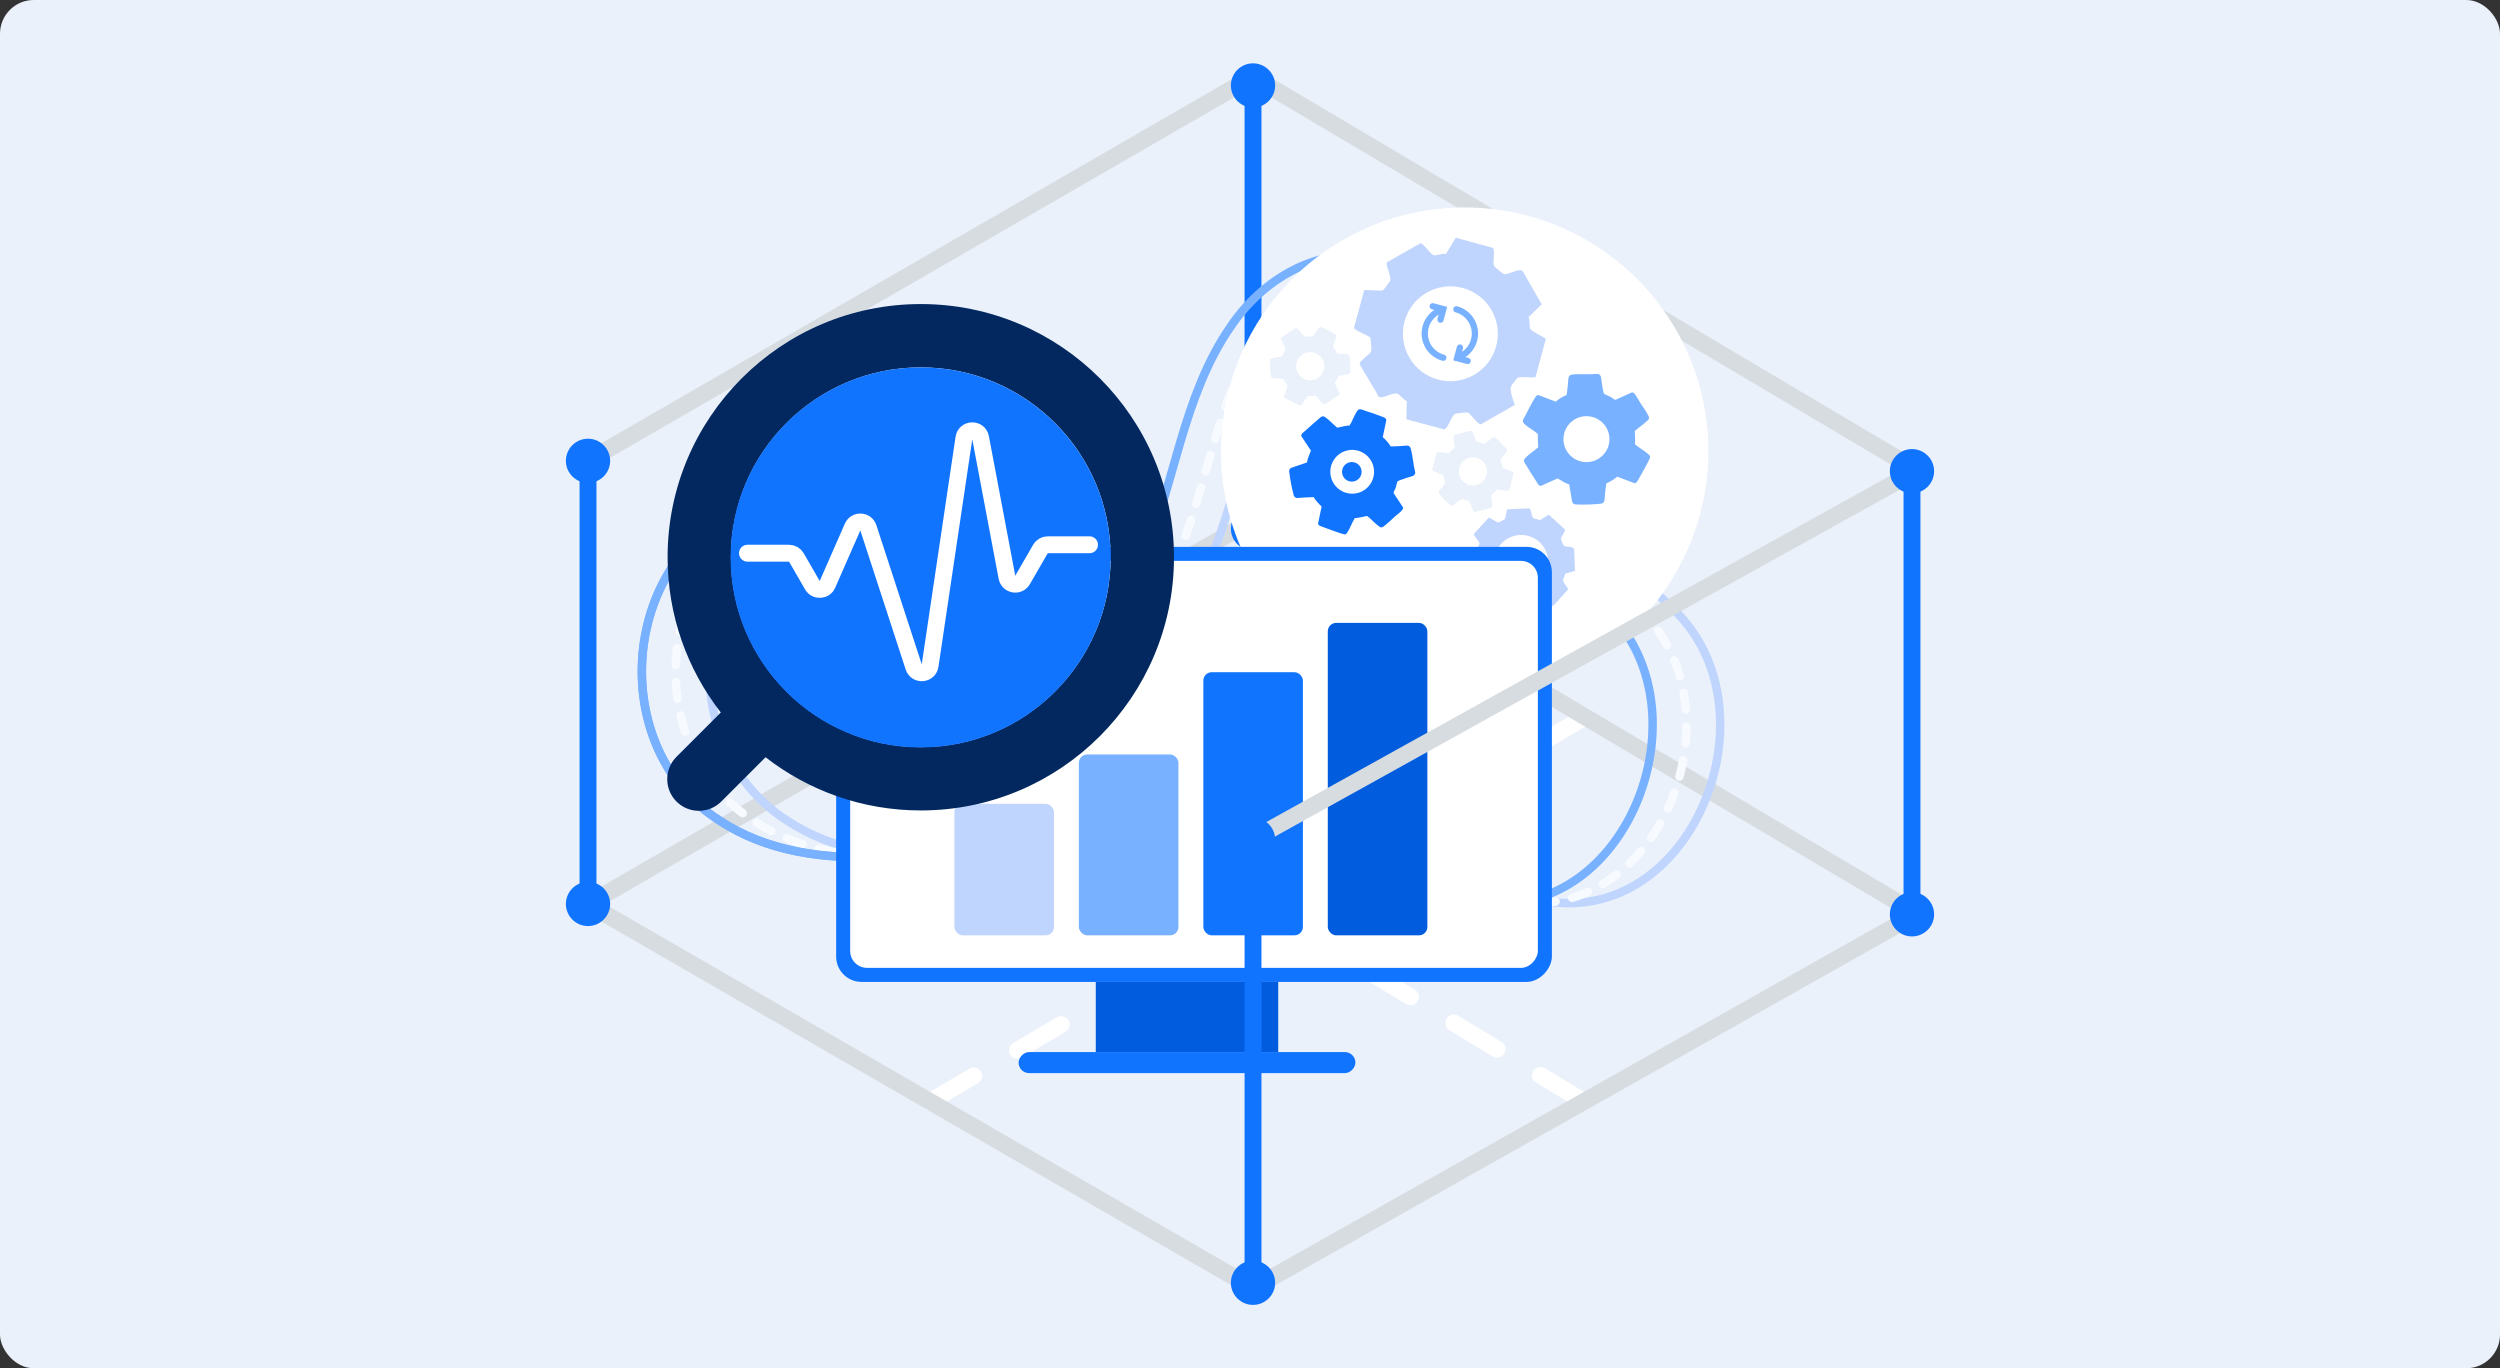 <svg xmlns="http://www.w3.org/2000/svg" width="296" height="162" viewBox="0 0 296 162" fill="none"><rect x="0" y="0" width="296" height="162" fill="#333333" stroke="none"/><rect width="296" height="162" rx="4" fill="#EAF1FB"></rect><path d="M110.118 130.43L187.679 84.882" stroke="white" stroke-width="2" stroke-miterlimit="10" stroke-linecap="round" stroke-dasharray="6 6"></path><path d="M187.531 130.43L110.118 83.66" stroke="white" stroke-width="2" stroke-miterlimit="10" stroke-linecap="round" stroke-dasharray="6 6"></path><path d="M148.357 152.51L226.994 108.184L148.357 61.573L69.621 107.042L148.357 152.51Z" stroke="#D7DCE0" stroke-width="2" stroke-miterlimit="10"></path><path d="M226.994 55.689L148.357 9.079L69.621 54.547" stroke="#D7DCE0" stroke-width="2" stroke-miterlimit="10"></path><path d="M69.621 54.43V107.158" stroke="#1174FF" stroke-width="2" stroke-miterlimit="10"></path><path d="M67.308 54.559C67.308 53.282 68.341 52.25 69.621 52.25C70.901 52.25 71.934 53.282 71.934 54.559C71.934 55.837 70.901 56.869 69.621 56.869C68.341 56.869 67.308 55.837 67.308 54.559Z" fill="#1174FF"></path><path d="M67 54.559C67 56.002 68.175 57.176 69.621 57.176C71.067 57.176 72.242 56.002 72.242 54.559C72.242 53.116 71.067 51.943 69.621 51.943C68.175 51.943 67 53.116 67 54.559C67 56.002 67 53.116 67 54.559ZM71.627 54.559C71.627 55.665 70.728 56.561 69.621 56.561C68.514 56.561 67.615 55.665 67.615 54.559C67.615 53.454 68.514 52.557 69.621 52.557C70.728 52.557 71.627 53.454 71.627 54.559C71.627 55.665 71.627 53.454 71.627 54.559Z" fill="#1174FF"></path><path d="M67.308 107.029C67.308 108.307 68.341 109.339 69.621 109.339C70.901 109.339 71.934 108.307 71.934 107.029C71.934 105.752 70.901 104.72 69.621 104.72C68.341 104.72 67.308 105.752 67.308 107.029Z" fill="#1174FF"></path><path d="M67 107.029C67 105.586 68.175 104.413 69.621 104.413C71.067 104.413 72.242 105.586 72.242 107.029C72.242 108.473 71.067 109.646 69.621 109.646C68.175 109.646 67 108.473 67 107.029C67 108.473 67 105.586 67 107.029ZM71.627 107.029C71.627 105.924 70.728 105.027 69.621 105.027C68.514 105.027 67.615 105.924 67.615 107.029C67.615 108.135 68.514 109.032 69.621 109.032C70.728 109.032 71.627 108.135 71.627 107.029C71.627 108.135 71.627 105.924 71.627 107.029Z" fill="#1174FF"></path><path d="M148.357 9.987V62.716" stroke="#1174FF" stroke-width="2" stroke-miterlimit="10"></path><path d="M146.043 10.117C146.043 8.839 147.077 7.807 148.357 7.807C149.637 7.807 150.67 8.839 150.67 10.117C150.67 11.394 149.637 12.426 148.357 12.426C147.077 12.426 146.043 11.394 146.043 10.117Z" fill="#1174FF"></path><path d="M145.736 10.116C145.736 11.56 146.911 12.733 148.357 12.733C149.803 12.733 150.978 11.56 150.978 10.116C150.978 8.673 149.803 7.5 148.357 7.5C146.911 7.5 145.736 8.673 145.736 10.116C145.736 11.56 145.736 8.673 145.736 10.116ZM150.363 10.116C150.363 11.222 149.464 12.119 148.357 12.119C147.249 12.119 146.351 11.222 146.351 10.116C146.351 9.011 147.249 8.114 148.357 8.114C149.464 8.114 150.363 9.011 150.363 10.116C150.363 11.222 150.363 9.011 150.363 10.116Z" fill="#1174FF"></path><path d="M146.043 62.587C146.043 63.864 147.077 64.896 148.357 64.896C149.637 64.896 150.67 63.864 150.67 62.587C150.67 61.309 149.637 60.277 148.357 60.277C147.077 60.277 146.043 61.309 146.043 62.587Z" fill="#1174FF"></path><path d="M145.736 62.587C145.736 61.143 146.911 59.97 148.357 59.97C149.803 59.97 150.978 61.143 150.978 62.587C150.978 64.03 149.803 65.203 148.357 65.203C146.911 65.203 145.736 64.03 145.736 62.587C145.736 64.03 145.736 61.143 145.736 62.587ZM150.363 62.587C150.363 61.481 149.464 60.584 148.357 60.584C147.249 60.584 146.351 61.481 146.351 62.587C146.351 63.692 147.249 64.589 148.357 64.589C149.464 64.589 150.363 63.692 150.363 62.587C150.363 63.692 150.363 61.481 150.363 62.587Z" fill="#1174FF"></path><path d="M183.785 60.602C181.718 58.602 179.945 56.348 178.85 53.71C177.214 49.778 177.24 45.382 177.428 41.132C177.506 39.377 177.606 37.594 177.166 35.894C176.368 32.827 173.699 31.131 170.741 30.544C164.005 29.115 157.457 33.117 153.75 38.613C147.937 46.943 147.089 57.648 143.058 66.826C133.425 88.086 121.366 67.681 109.715 61.289C104.518 58.292 98.064 58.135 93.036 61.598C81.099 69.635 80.824 89.299 93.168 97.136C98.696 100.816 105.707 101.816 112.281 101.387C125.277 100.645 137.576 94.127 150.568 95.494C155.03 95.914 159.407 97.191 163.755 98.984C169.289 101.222 175.053 104.522 180.736 106.147C199.123 111.756 210.576 85.816 199.032 73.06C195.873 69.571 191.827 67.023 188.062 64.191C186.584 63.079 185.123 61.892 183.788 60.602H183.785Z" stroke="#C0D5FD" stroke-miterlimit="10"></path><path d="M179.785 60.602C177.718 58.602 175.946 56.348 174.851 53.71C173.215 49.778 173.241 45.382 173.428 41.132C173.506 39.377 173.607 37.594 173.166 35.894C172.369 32.827 169.699 31.131 166.741 30.544C160.005 29.115 153.457 33.117 149.751 38.613C143.938 46.943 143.089 57.648 139.059 66.826C129.426 88.086 117.367 67.681 105.716 61.289C100.519 58.292 94.065 58.135 89.036 61.598C77.1 69.635 76.825 89.299 89.169 97.136C94.696 100.816 101.708 101.816 108.282 101.387C121.277 100.645 133.576 94.127 146.569 95.494C151.03 95.914 155.408 97.191 159.756 98.984C165.29 101.222 171.054 104.522 176.736 106.147C195.124 111.756 206.577 85.816 195.033 73.06C191.874 69.571 187.827 67.023 184.062 64.191C182.585 63.079 181.123 61.892 179.789 60.602H179.785Z" stroke="#F7FBFF" stroke-miterlimit="10" stroke-linecap="round" stroke-dasharray="2 2"></path><path d="M175.785 60.602C173.718 58.602 171.945 56.348 170.85 53.71C169.214 49.778 169.24 45.382 169.428 41.132C169.506 39.377 169.606 37.594 169.166 35.894C168.368 32.827 165.699 31.131 162.741 30.544C156.005 29.115 149.457 33.117 145.75 38.613C139.937 46.943 139.089 57.648 135.058 66.826C125.425 88.086 113.366 67.681 101.715 61.289C96.518 58.292 90.064 58.135 85.036 61.598C73.099 69.635 72.824 89.299 85.168 97.136C90.696 100.816 97.707 101.816 104.281 101.387C117.277 100.645 129.576 94.127 142.568 95.494C147.03 95.914 151.407 97.191 155.755 98.984C161.289 101.222 167.053 104.522 172.736 106.147C191.123 111.756 202.576 85.816 191.032 73.06C187.873 69.571 183.827 67.023 180.062 64.191C178.584 63.079 177.123 61.892 175.788 60.602H175.785Z" stroke="#78B1FF" stroke-miterlimit="10"></path><path d="M101.716 61.289C96.519 58.293 90.064 58.135 85.036 61.599C73.1 69.636 72.824 89.3 85.169 97.137C90.696 100.817 97.708 101.816 104.282 101.388" stroke="#78B1FF" stroke-miterlimit="10"></path><circle cx="173.416" cy="53.416" r="28.855" transform="rotate(150 173.416 53.416)" fill="white"></circle><path d="M185.681 69.768L183.892 71.75C183.8 71.771 183.036 71.253 182.81 71.24C182.734 71.235 182.212 71.487 182.14 71.551C181.897 71.766 181.85 72.445 181.791 72.781L179.151 72.907C178.952 72.793 178.869 71.944 178.732 71.79C178.693 71.746 177.989 71.483 177.923 71.486C177.65 71.498 177.02 72.183 176.796 72.076L174.844 70.32L175.425 69.249C175.288 69.075 175.196 68.623 175.093 68.506C174.887 68.275 173.978 68.385 173.867 68.096C173.905 67.767 173.672 65.627 173.753 65.527C173.872 65.38 174.643 65.292 174.815 65.161C174.886 65.107 175.189 64.363 175.181 64.315C175.152 64.128 174.415 63.357 174.51 63.215L176.277 61.275C176.51 61.359 177.237 61.854 177.396 61.863C177.434 61.865 178.05 61.559 178.098 61.522C178.343 61.336 178.307 60.358 178.504 60.297L181.087 60.187C181.282 60.299 181.329 61.101 181.507 61.303C181.632 61.443 182.105 61.434 182.281 61.612L183.379 60.938L185.28 62.677C185.406 62.882 184.844 63.493 184.811 63.789C184.802 63.876 185.089 64.522 185.145 64.587C185.337 64.807 186.243 64.659 186.37 64.999L186.491 67.573L185.314 67.935C185.302 68.156 185.068 68.513 185.057 68.675C185.041 68.911 185.574 69.513 185.678 69.767L185.681 69.768ZM182.481 68.68C183.664 67.37 183.56 65.347 182.249 64.164C180.938 62.981 178.916 63.084 177.733 64.394C176.55 65.705 176.654 67.727 177.965 68.91C179.276 70.094 181.298 69.991 182.481 68.68Z" fill="#C0D5FD"></path><path d="M183.027 40.116L181.813 44.648C181.686 44.755 180.078 44.554 179.713 44.714C179.591 44.768 178.976 45.58 178.913 45.736C178.706 46.268 179.175 47.366 179.351 47.941L175.323 50.248C174.92 50.228 174.111 48.966 173.774 48.835C173.678 48.797 172.366 48.95 172.264 49.007C171.847 49.243 171.409 50.819 170.974 50.83L166.516 49.645L166.569 47.505C166.215 47.342 165.709 46.708 165.455 46.608C164.948 46.411 163.615 47.309 163.21 46.946C163.006 46.401 160.931 43.24 160.978 43.019C161.046 42.693 162.182 41.94 162.346 41.598C162.413 41.456 162.292 40.05 162.243 39.98C162.047 39.712 160.278 39.095 160.313 38.798L161.526 34.35C161.958 34.294 163.491 34.486 163.746 34.374C163.808 34.347 164.527 33.376 164.573 33.28C164.807 32.793 163.969 31.291 164.228 31.039L168.181 28.801C168.576 28.821 169.29 30.038 169.731 30.21C170.038 30.33 170.771 29.938 171.188 30.076L172.367 28.145L176.731 29.344C177.092 29.564 176.702 30.97 176.887 31.459C176.942 31.602 177.907 32.384 178.047 32.441C178.523 32.632 179.823 31.675 180.293 32.106L182.54 36.035L180.987 37.543C181.145 37.898 181.066 38.642 181.178 38.906C181.341 39.287 182.656 39.803 183.022 40.117L183.027 40.116ZM177.152 40.973C177.955 37.977 176.175 34.897 173.179 34.094C170.182 33.291 167.101 35.069 166.298 38.065C165.495 41.061 167.275 44.141 170.271 44.944C173.268 45.747 176.349 43.969 177.152 40.973Z" fill="#C0D5FD"></path><path fill-rule="evenodd" clip-rule="evenodd" d="M172.334 36.979C173.721 37.35 174.544 38.776 174.172 40.162C174.002 40.797 173.612 41.314 173.104 41.652L173.214 41.242C173.267 41.044 173.149 40.841 172.951 40.788C172.753 40.735 172.549 40.852 172.496 41.05L172.064 42.664L173.678 43.097C173.876 43.15 174.08 43.032 174.133 42.834C174.186 42.636 174.068 42.433 173.87 42.38L173.5 42.281C174.16 41.846 174.669 41.178 174.89 40.355C175.368 38.572 174.31 36.739 172.527 36.261C172.328 36.208 172.125 36.326 172.072 36.524C172.019 36.722 172.136 36.925 172.334 36.979ZM170.195 37.757L170.329 37.257C169.768 37.592 169.333 38.137 169.151 38.817C168.779 40.203 169.602 41.629 170.989 42.001C171.187 42.053 171.304 42.257 171.251 42.455C171.198 42.653 170.995 42.771 170.796 42.718C169.014 42.24 167.955 40.407 168.433 38.624C168.654 37.8 169.165 37.131 169.825 36.697L169.539 36.62C169.341 36.567 169.223 36.363 169.276 36.165C169.329 35.967 169.533 35.85 169.731 35.903L171.345 36.335L170.913 37.949C170.86 38.148 170.656 38.265 170.458 38.212C170.26 38.159 170.142 37.955 170.195 37.757Z" fill="#78B1FF"></path><path d="M165.161 61.152C164.756 61.51 164.238 62.039 163.809 62.338C163.551 62.518 163.453 62.45 163.221 62.281C162.76 61.942 162.329 61.446 161.874 61.089C161.385 61.178 160.908 61.314 160.405 61.352C160.078 61.859 159.864 62.528 159.536 63.026C159.465 63.134 159.406 63.244 159.263 63.268C159.107 63.295 158.24 62.977 158.02 62.902C157.415 62.698 156.807 62.463 156.21 62.232C156.145 62.155 156.056 62.077 156.064 61.968L156.48 59.966C156.122 59.64 155.786 59.28 155.536 58.862C155.18 58.881 154.822 58.888 154.466 58.901C154.206 58.911 153.896 58.961 153.638 58.963C153.399 58.966 153.243 58.865 153.176 58.635C152.982 57.957 152.71 56.538 152.641 55.837C152.618 55.6 152.708 55.481 152.919 55.376L154.75 54.755C154.817 54.263 155.042 53.808 155.215 53.357L154.081 51.644C154.041 51.526 154.115 51.4 154.182 51.305C154.808 50.793 155.386 50.219 156.011 49.708C156.343 49.435 156.519 49.121 156.932 49.409C157.412 49.744 157.866 50.277 158.337 50.638C158.822 50.53 159.297 50.413 159.794 50.37C160.122 49.863 160.335 49.192 160.663 48.695C160.941 48.275 161.22 48.503 161.629 48.633C162.293 48.844 163.12 49.115 163.758 49.377C163.927 49.446 164.143 49.536 164.135 49.754L163.719 51.755C164.082 52.075 164.411 52.443 164.664 52.859C165.019 52.84 165.377 52.834 165.733 52.82C165.994 52.81 166.304 52.761 166.562 52.758C166.8 52.755 166.957 52.856 167.023 53.086C167.28 53.981 167.331 55.047 167.568 55.959C167.577 56.116 167.426 56.297 167.29 56.352C167.053 56.45 166.706 56.518 166.457 56.608C166.296 56.665 165.521 56.923 165.468 56.996C165.407 57.08 165.289 57.639 165.234 57.795C165.163 57.997 165.029 58.16 164.994 58.37L166.103 60.047C166.123 60.078 166.13 60.112 166.132 60.149C166.148 60.416 165.376 60.961 165.16 61.152L165.161 61.152ZM160.588 58.408C161.992 58.14 162.913 56.781 162.644 55.374C162.375 53.967 161.018 53.044 159.613 53.313C158.209 53.581 157.288 54.94 157.557 56.347C157.826 57.754 159.183 58.677 160.588 58.408Z" fill="#1174FF"></path><circle cx="160.057" cy="55.865" r="1.16" transform="rotate(60.304 160.057 55.865)" fill="#1174FF"></circle><path d="M194.172 47.636C194.475 48.116 194.937 48.74 195.175 49.235C195.318 49.533 195.232 49.624 195.017 49.836C194.589 50.258 194.003 50.621 193.556 51.033C193.566 51.554 193.627 52.072 193.582 52.599C194.053 53.025 194.711 53.358 195.172 53.781C195.272 53.873 195.376 53.953 195.378 54.105C195.379 54.271 194.904 55.117 194.79 55.333C194.476 55.926 194.131 56.517 193.792 57.097C193.701 57.151 193.605 57.231 193.493 57.204L191.487 56.437C191.09 56.754 190.659 57.041 190.185 57.231C190.145 57.603 190.091 57.975 190.046 58.347C190.012 58.618 190.011 58.948 189.971 59.216C189.934 59.464 189.803 59.609 189.553 59.639C188.818 59.728 187.301 59.772 186.563 59.725C186.313 59.709 186.205 59.597 186.131 59.359L185.794 57.357C185.295 57.205 184.861 56.896 184.422 56.641L182.456 57.53C182.327 57.551 182.209 57.453 182.122 57.368C181.696 56.634 181.198 55.937 180.772 55.204C180.546 54.814 180.249 54.579 180.617 54.199C181.045 53.757 181.674 53.376 182.127 52.948C182.096 52.427 182.055 51.915 182.093 51.393C181.623 50.968 180.963 50.634 180.503 50.211C180.113 49.853 180.396 49.602 180.6 49.199C180.93 48.546 181.35 47.734 181.728 47.116C181.828 46.952 181.958 46.743 182.182 46.789L184.187 47.555C184.58 47.232 185.016 46.953 185.49 46.761C185.53 46.389 185.583 46.017 185.629 45.646C185.662 45.374 185.663 45.044 185.703 44.776C185.741 44.528 185.871 44.383 186.121 44.353C187.092 44.236 188.206 44.362 189.192 44.269C189.355 44.286 189.518 44.473 189.553 44.623C189.614 44.886 189.626 45.257 189.677 45.53C189.71 45.706 189.848 46.553 189.914 46.62C189.991 46.697 190.551 46.914 190.704 46.997C190.901 47.104 191.048 47.271 191.259 47.343L193.184 46.474C193.22 46.458 193.256 46.456 193.294 46.46C193.575 46.489 194.01 47.381 194.171 47.636L194.172 47.636ZM190.561 51.917C190.518 50.416 189.264 49.233 187.759 49.277C186.255 49.32 185.071 50.572 185.114 52.073C185.157 53.574 186.411 54.757 187.915 54.714C189.419 54.67 190.604 53.418 190.561 51.917Z" fill="#78B1FF"></path><path d="M179.009 56.803C178.923 57.141 178.838 57.611 178.718 57.925C178.645 58.115 178.568 58.114 178.383 58.108C178.014 58.094 177.605 57.986 177.233 57.96C177.005 58.184 176.799 58.429 176.545 58.632C176.554 59.021 176.682 59.455 176.688 59.84C176.689 59.923 176.697 60.003 176.63 60.068C176.556 60.138 175.978 60.283 175.834 60.323C175.437 60.433 175.028 60.528 174.626 60.621C174.564 60.603 174.488 60.594 174.453 60.532L173.95 59.314C173.641 59.27 173.331 59.199 173.046 59.068C172.864 59.206 172.675 59.339 172.49 59.475C172.355 59.575 172.207 59.714 172.071 59.809C171.944 59.896 171.825 59.899 171.706 59.8C171.357 59.51 170.698 58.851 170.407 58.502C170.309 58.384 170.314 58.288 170.389 58.155L171.14 57.161C170.998 56.875 170.953 56.551 170.882 56.247L169.657 55.745C169.593 55.696 169.587 55.602 169.588 55.527C169.736 55.028 169.837 54.512 169.985 54.013C170.064 53.748 170.044 53.516 170.368 53.52C170.746 53.525 171.181 53.645 171.563 53.667C171.782 53.434 171.993 53.2 172.242 52.996C172.234 52.607 172.105 52.172 172.1 51.789C172.096 51.464 172.327 51.484 172.592 51.406C173.023 51.278 173.562 51.123 173.997 51.031C174.112 51.007 174.26 50.977 174.334 51.096L174.837 52.314C175.147 52.353 175.456 52.43 175.741 52.56C175.924 52.422 176.112 52.289 176.297 52.153C176.432 52.053 176.58 51.914 176.716 51.819C176.843 51.732 176.963 51.729 177.081 51.828C177.542 52.212 177.956 52.762 178.413 53.163C178.474 53.243 178.459 53.394 178.407 53.473C178.315 53.611 178.155 53.773 178.055 53.91C177.99 53.999 177.67 54.418 177.668 54.476C177.666 54.543 177.805 54.884 177.832 54.987C177.867 55.12 177.855 55.256 177.912 55.38L179.111 55.873C179.133 55.882 179.149 55.898 179.164 55.916C179.269 56.054 179.054 56.624 179.008 56.804L179.009 56.803ZM175.576 56.996C176.228 56.344 176.228 55.286 175.574 54.633C174.921 53.98 173.864 53.98 173.212 54.631C172.56 55.283 172.561 56.341 173.214 56.994C173.867 57.647 174.925 57.648 175.576 56.996Z" fill="#EAF1FB"></path><path d="M157.899 47.186C157.609 47.379 157.232 47.671 156.932 47.825C156.751 47.917 156.694 47.865 156.561 47.736C156.296 47.48 156.065 47.125 155.805 46.857C155.486 46.871 155.169 46.916 154.845 46.896C154.591 47.191 154.395 47.6 154.143 47.889C154.088 47.952 154.04 48.017 153.947 48.02C153.845 48.023 153.319 47.744 153.185 47.677C152.816 47.493 152.449 47.29 152.088 47.09C152.053 47.035 152.003 46.978 152.018 46.908L152.459 45.667C152.259 45.427 152.077 45.167 151.953 44.879C151.724 44.86 151.495 44.832 151.267 44.81C151.099 44.793 150.897 44.798 150.732 44.777C150.579 44.758 150.488 44.679 150.466 44.526C150.401 44.077 150.352 43.147 150.37 42.693C150.376 42.539 150.444 42.472 150.588 42.423L151.812 42.187C151.898 41.878 152.081 41.608 152.231 41.335L151.658 40.141C151.642 40.062 151.701 39.989 151.752 39.934C152.196 39.662 152.616 39.346 153.06 39.074C153.296 38.93 153.436 38.744 153.674 38.965C153.952 39.221 154.195 39.601 154.464 39.872C154.783 39.846 155.097 39.813 155.418 39.829C155.672 39.534 155.867 39.125 156.12 38.836C156.334 38.592 156.492 38.762 156.742 38.881C157.148 39.074 157.652 39.32 158.037 39.543C158.139 39.602 158.269 39.678 158.244 39.817L157.803 41.058C158.007 41.294 158.185 41.558 158.309 41.846C158.538 41.865 158.767 41.892 158.996 41.915C159.163 41.932 159.365 41.927 159.53 41.948C159.683 41.967 159.774 42.045 159.796 42.198C159.882 42.792 159.821 43.478 159.892 44.081C159.884 44.182 159.772 44.284 159.68 44.308C159.52 44.349 159.292 44.362 159.126 44.397C159.018 44.42 158.5 44.517 158.46 44.559C158.414 44.607 158.289 44.954 158.24 45.049C158.177 45.171 158.077 45.264 158.036 45.395L158.598 46.563C158.608 46.584 158.609 46.607 158.608 46.63C158.594 46.803 158.053 47.083 157.898 47.186L157.899 47.186ZM155.219 45.032C156.14 44.984 156.847 44.197 156.799 43.275C156.75 42.353 155.965 41.645 155.044 41.693C154.124 41.741 153.417 42.528 153.465 43.45C153.513 44.372 154.299 45.081 155.219 45.032Z" fill="#EAF1FB"></path><rect width="84.744" height="51.511" rx="3" transform="matrix(-1 0 0 1 183.744 64.747)" fill="#1174FF"></rect><rect width="81.421" height="48.188" rx="2" transform="matrix(-1 0 0 1 182.083 66.408)" fill="white"></rect><rect width="21.602" height="8.308" transform="matrix(-1 0 0 1 151.342 116.259)" fill="#015DDE"></rect><rect width="39.88" height="2.492" rx="1.246" transform="matrix(-1 0 0 1 160.481 124.566)" fill="#1174FF"></rect><rect x="113" y="95.168" width="11.79" height="15.579" rx="1" fill="#C0D5FD"></rect><rect x="127.737" y="89.325" width="11.79" height="21.421" rx="1" fill="#78B1FF"></rect><rect x="142.474" y="79.588" width="11.79" height="31.157" rx="1" fill="#1174FF"></rect><rect x="157.21" y="73.748" width="11.79" height="36.999" rx="1" fill="#015DDE"></rect><path fill-rule="evenodd" clip-rule="evenodd" d="M90.643 89.657C95.72 93.605 102.098 95.957 109.022 95.957C125.567 95.957 139 82.524 139 65.978C139 49.433 125.567 36 109.022 36C92.476 36 79.043 49.433 79.043 65.978C79.043 72.902 81.395 79.28 85.343 84.357L80.097 89.604C78.635 91.066 78.635 93.441 80.097 94.903C81.56 96.366 83.934 96.366 85.397 94.903L90.643 89.657ZM109.022 43.495C96.612 43.495 86.538 53.569 86.538 65.978C86.538 78.388 96.612 88.462 109.022 88.462C121.431 88.462 131.506 78.388 131.506 65.978C131.506 53.569 121.431 43.495 109.022 43.495Z" fill="#02285F"></path><circle cx="22.5" cy="22.5" r="22.5" transform="matrix(-1 0 0 1 131.5 43.5)" fill="#1174FF"></circle><path d="M88.5 65.5H93.423C93.78 65.5 94.11 65.691 94.289 66L96.188 69.289C96.597 69.998 97.64 69.941 97.969 69.19L100.947 62.402C101.316 61.561 102.528 61.62 102.813 62.494L108.184 78.965C108.512 79.969 109.969 79.846 110.124 78.802L114.129 51.861C114.295 50.746 115.891 50.715 116.101 51.823L119.224 68.351C119.397 69.262 120.609 69.469 121.073 68.665L123.189 65C123.368 64.691 123.698 64.5 124.055 64.5H129" stroke="white" stroke-width="2" stroke-linecap="round"></path><path d="M226.994 55.69L148.357 99.346" stroke="#D7DCE0" stroke-width="2" stroke-miterlimit="10"></path><path d="M226.379 55.659V108.387" stroke="#1174FF" stroke-width="2" stroke-miterlimit="10"></path><path d="M224.066 55.788C224.066 54.51 225.099 53.478 226.379 53.478C227.659 53.478 228.692 54.51 228.692 55.788C228.692 57.065 227.659 58.097 226.379 58.097C225.099 58.097 224.066 57.065 224.066 55.788Z" fill="#1174FF"></path><path d="M223.758 55.788C223.758 57.231 224.933 58.404 226.379 58.404C227.825 58.404 229 57.231 229 55.788C229 54.344 227.825 53.171 226.379 53.171C224.933 53.171 223.758 54.344 223.758 55.788C223.758 57.231 223.758 54.344 223.758 55.788ZM228.385 55.788C228.385 56.893 227.486 57.79 226.379 57.79C225.271 57.79 224.373 56.893 224.373 55.788C224.373 54.682 225.271 53.786 226.379 53.786C227.486 53.786 228.385 54.682 228.385 55.788C228.385 56.893 228.385 54.682 228.385 55.788Z" fill="#1174FF"></path><path d="M224.066 108.258C224.066 109.536 225.099 110.567 226.379 110.567C227.659 110.567 228.692 109.536 228.692 108.258C228.692 106.981 227.659 105.949 226.379 105.949C225.099 105.949 224.066 106.981 224.066 108.258Z" fill="#1174FF"></path><path d="M223.758 108.258C223.758 106.815 224.933 105.642 226.379 105.642C227.825 105.642 229 106.815 229 108.258C229 109.701 227.825 110.874 226.379 110.874C224.933 110.874 223.758 109.701 223.758 108.258C223.758 109.701 223.758 106.815 223.758 108.258ZM228.385 108.258C228.385 107.153 227.486 106.256 226.379 106.256C225.271 106.256 224.373 107.153 224.373 108.258C224.373 109.364 225.271 110.26 226.379 110.26C227.486 110.26 228.385 109.364 228.385 108.258C228.385 109.364 228.385 107.153 228.385 108.258Z" fill="#1174FF"></path><path d="M148.357 99.284V152.013" stroke="#1174FF" stroke-width="2" stroke-miterlimit="10"></path><path d="M146.043 99.413C146.043 98.136 147.077 97.104 148.357 97.104C149.637 97.104 150.67 98.136 150.67 99.413C150.67 100.691 149.637 101.723 148.357 101.723C147.077 101.723 146.043 100.691 146.043 99.413Z" fill="#1174FF"></path><path d="M145.736 99.413C145.736 100.857 146.911 102.03 148.357 102.03C149.803 102.03 150.978 100.857 150.978 99.413C150.978 97.97 149.803 96.797 148.357 96.797C146.911 96.797 145.736 97.97 145.736 99.413C145.736 100.857 145.736 97.97 145.736 99.413ZM150.363 99.413C150.363 100.519 149.464 101.416 148.357 101.416C147.249 101.416 146.351 100.519 146.351 99.413C146.351 98.308 147.249 97.411 148.357 97.411C149.464 97.411 150.363 98.308 150.363 99.413C150.363 100.519 150.363 98.308 150.363 99.413Z" fill="#1174FF"></path><path d="M146.043 151.884C146.043 153.161 147.077 154.193 148.357 154.193C149.637 154.193 150.67 153.161 150.67 151.884C150.67 150.606 149.637 149.574 148.357 149.574C147.077 149.574 146.043 150.606 146.043 151.884Z" fill="#1174FF"></path><path d="M145.736 151.884C145.736 150.44 146.911 149.267 148.357 149.267C149.803 149.267 150.978 150.44 150.978 151.884C150.978 153.327 149.803 154.5 148.357 154.5C146.911 154.5 145.736 153.327 145.736 151.884C145.736 153.327 145.736 150.44 145.736 151.884ZM150.363 151.884C150.363 150.778 149.464 149.881 148.357 149.881C147.249 149.881 146.351 150.778 146.351 151.884C146.351 152.989 147.249 153.886 148.357 153.886C149.464 153.886 150.363 152.989 150.363 151.884C150.363 152.989 150.363 150.778 150.363 151.884Z" fill="#1174FF"></path></svg>